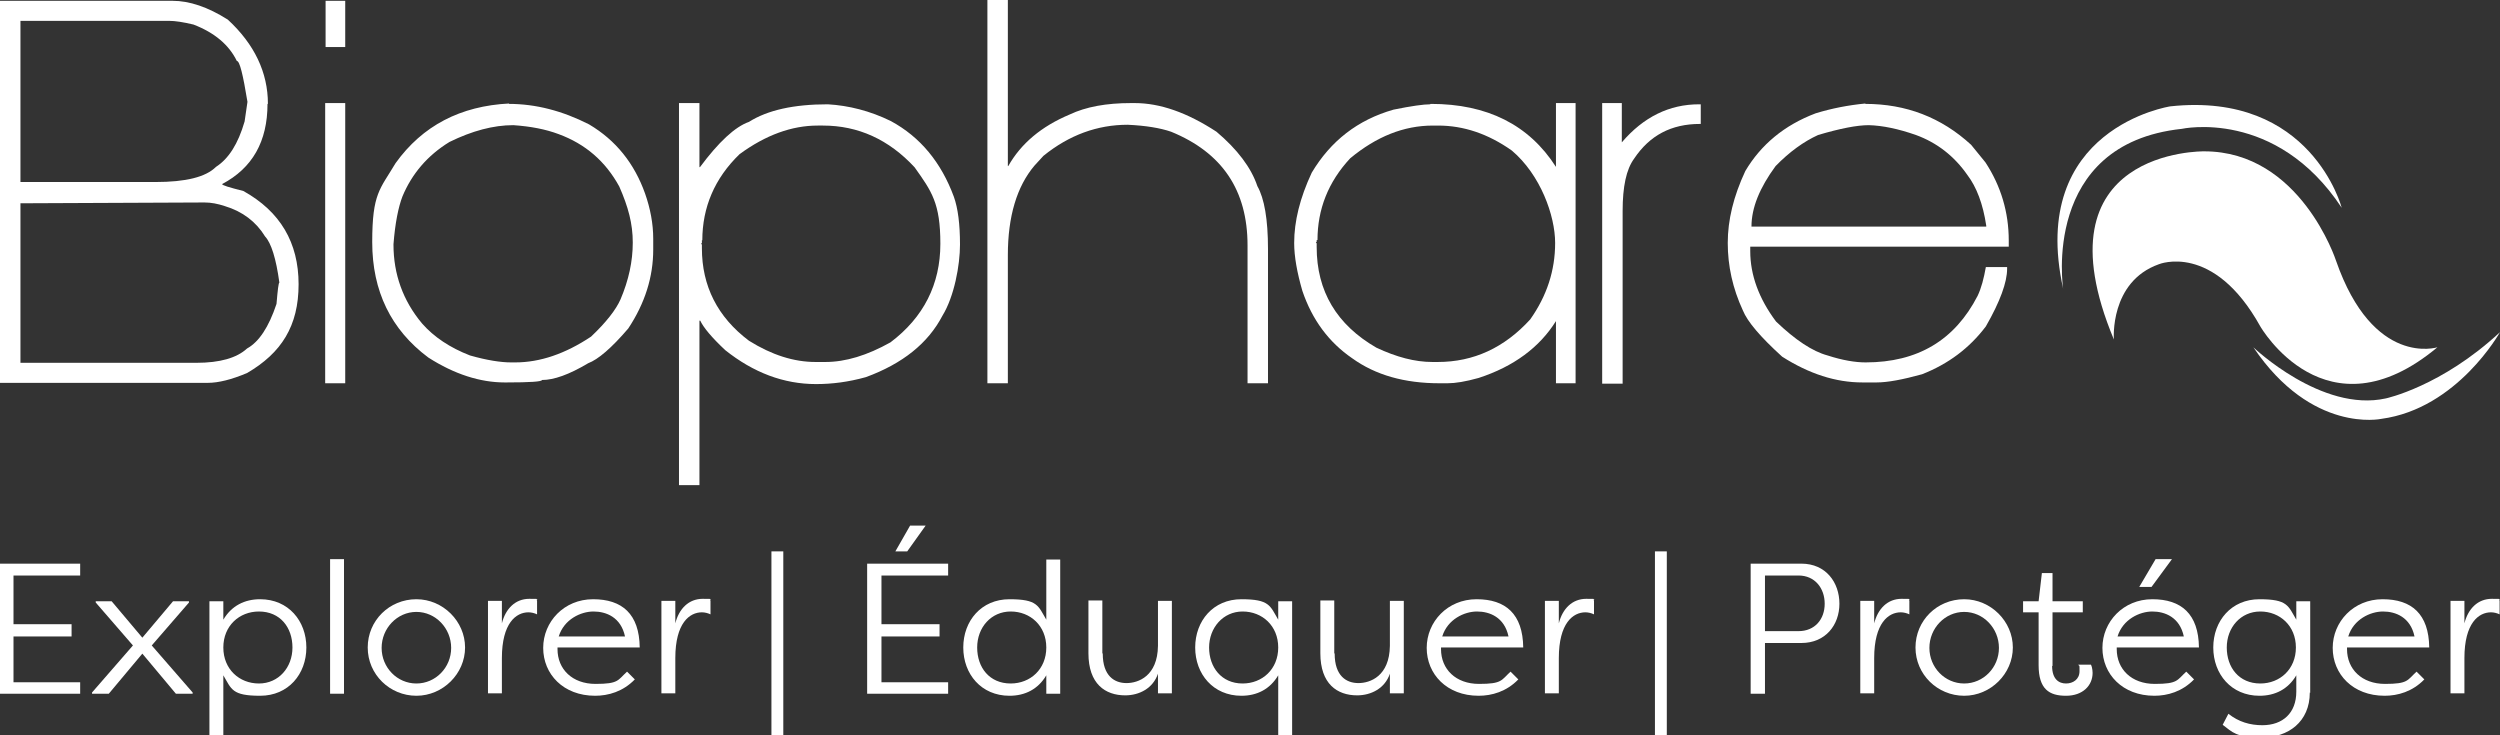 <?xml version="1.0" encoding="UTF-8"?>
<svg xmlns="http://www.w3.org/2000/svg" version="1.1" viewBox="0 0 611.2 179.8">
  <rect x="0" y="0" width="611.2" height="179.8" fill="#333333" stroke="none"/>
  <defs>
    <style>
      .cls-1 {
        isolation: isolate;
      }

      .cls-2 {
        fill: #fff;
        stroke-width: 0px;
      }
    </style>
  </defs>
  <g id="Layer_1" data-name="Layer 1">
    <g>
      <path class="cls-2" d="M65.4,25.4c0,9.2-3.7,15.7-11.1,19.6,0,.3,1.7.8,5.2,1.7,9,5,13.5,12.6,13.5,22.8s-4.2,16.8-12.6,21.7c-3.8,1.6-7,2.4-9.6,2.4H0V.2h42.2c4.1,0,8.6,1.5,13.5,4.6,6.5,6,9.8,12.9,9.8,20.6ZM5,5.2v39.3h33c7.4,0,12.3-1.2,14.8-3.7,3.1-2,5.4-5.6,7-11.1l.7-4.8c-1.1-6.7-1.9-10-2.6-10-1.9-3.9-5.4-6.9-10.6-8.9-2.5-.6-4.5-.9-5.9-.9H5ZM5,49.8v38.9h43c5.8,0,9.9-1.2,12.4-3.5,2.9-1.6,5.3-5.2,7.2-10.9.3-3.5.5-5.2.7-5.2-.8-5.9-2-9.7-3.5-11.3-2.2-3.6-5.5-6.1-9.8-7.4-1.8-.6-3.4-.9-5-.9l-45,.2Z"/>
      <path class="cls-2" d="M84.4,11.5h-4.8V.2h4.8v11.2ZM84.4,93.7h-4.9V25.2h4.9v68.5Z"/>
      <path class="cls-2" d="M124.4,25.4c6.6,0,13.1,1.7,19.6,5,6.6,3.9,11.1,9.6,13.7,16.9,1.3,3.7,2,7.4,2,11.1v2.6c0,6.7-2,13.1-6.1,19.3-4.1,4.8-7.4,7.6-9.8,8.5-4.7,2.8-8.4,4.1-11.3,4.1,0,.4-2.9.6-8.7.6h-.4c-6,0-12.3-2-18.7-6.1-9.1-6.8-13.7-16.2-13.7-28.2s1.9-12.9,5.7-19.3c6.6-9.2,15.9-14,27.8-14.6ZM96.2,59.8c0,7.2,2.3,13.7,7,19.3,2.9,3.3,6.8,5.9,11.7,7.8,4.2,1.2,7.6,1.7,10,1.7h1.1c6,0,12.2-2.1,18.5-6.3,3.7-3.5,6.1-6.6,7.2-9.1,2-4.7,3-9.3,3-13.9s-1.1-8.7-3.3-13.7c-3.4-6.2-8.3-10.4-14.8-12.8-3.2-1.2-6.8-1.9-11.1-2.2-4.9,0-10.1,1.4-15.6,4.1-5.4,3.3-9.2,7.8-11.5,13.3-1,2.6-1.8,6.5-2.2,11.7Z"/>
      <path class="cls-2" d="M171.1,40.9c4.6-6.2,8.6-9.9,12-11.1,4.6-2.9,11-4.3,19.3-4.3,5.1.3,10.3,1.6,15.4,4.1,7.2,3.9,12.3,10.1,15.4,18.5,1,2.8,1.5,6.7,1.5,11.7s-1.4,12.7-4.3,17.4c-3.5,6.7-9.7,11.7-18.7,15-4.3,1.2-8.3,1.7-12.2,1.7-7.9,0-15.3-2.8-22.2-8.3-3.3-3.1-5.3-5.5-6.1-7.2h-.2v40.2h-5V25.2h5v15.6ZM171.6,58.7v.7l-.2.2.2.2v.9c0,9.2,3.8,16.8,11.5,22.6,5.6,3.5,11,5.2,16.3,5.2h2.4c4.9,0,10.2-1.6,15.9-4.8,8.1-6.1,12.2-14.2,12.2-24.1s-2.1-12.8-6.3-18.7c-6.3-6.8-13.8-10.2-22.4-10.2h-1.3c-6.3,0-12.7,2.3-19.1,7-6.1,5.9-9.1,13-9.1,21.1Z"/>
      <path class="cls-2" d="M246.3,40.6h.2c3.1-5.5,8.1-9.7,15-12.6,4-1.9,9-2.8,15-2.8h.9c6.2,0,12.8,2.3,20,7,5.1,4.3,8.5,8.8,10,13.3,1.7,3,2.6,8.1,2.6,15.4v32.8h-5v-33.7c0-13.5-6.2-22.7-18.7-27.8-2.6-.9-6.2-1.5-10.6-1.7-7.4,0-14.3,2.5-20.6,7.6l-2.2,2.4c-4.3,5.1-6.5,12.4-6.5,21.9v31.3h-5V0h5v40.6Z"/>
      <path class="cls-2" d="M349.8,25.4c13.8,0,24,5.1,30.6,15.4v-15.6h4.8v68.5h-4.8v-15.2c-4,6.4-10.3,11.1-18.9,13.9-3.2.9-5.7,1.3-7.6,1.3h-2c-8.5,0-15.6-2-21.3-6.1-5.7-3.9-9.8-9.4-12.2-16.5-1.3-4.5-2-8.4-2-11.7,0-5.3,1.4-11,4.3-17.2,4.6-7.7,11.2-12.9,20-15.4,4.4-.9,7.4-1.3,8.9-1.3ZM321.9,58.7v.4l-.2.2.2.2v.9c0,10.8,4.9,19,14.6,24.6,4.9,2.3,9.4,3.5,13.7,3.5h1.3c8.8,0,16.3-3.5,22.6-10.4,4.1-5.8,6.1-12,6.1-18.7s-3.6-16.7-10.6-22.6c-5.8-4.1-11.8-6.1-18-6.1h-1.3c-7.1,0-13.8,2.7-20.2,8-5.4,5.8-8,12.5-8,20Z"/>
      <path class="cls-2" d="M396.5,34.8c5.3-6.2,11.6-9.3,18.9-9.3h.4v4.8h-.2c-7,0-12.3,2.8-16.1,8.5-1.9,2.6-2.8,6.8-2.8,12.8v42.2h-5V25.2h4.8v9.6Z"/>
      <path class="cls-2" d="M456,25.4c10,0,18.6,3.3,25.9,10l3.5,4.3c3.8,5.8,5.7,12.2,5.7,19.1v1.5h-63.2v1.1c0,5.8,2.1,11.6,6.3,17.2,4.7,4.5,8.9,7.3,12.6,8.3,3.7,1.2,6.8,1.7,9.3,1.7,12.7,0,21.8-5.4,27.4-16.3.9-1.9,1.5-4.2,2-7h5.2v.4c0,3.3-1.7,8-5.2,14.1-4,5.3-9.2,9.2-15.6,11.7-4.7,1.3-8.4,2-11.1,2h-3.5c-6.5,0-13-2.1-19.6-6.3-5.4-4.9-8.5-8.6-9.6-11.3-2.5-5.4-3.7-10.9-3.7-16.5s1.4-11.4,4.3-17.6c3.8-6.4,9.5-11.2,17.2-14.1,3.9-1.2,8-2,12.2-2.4ZM428.2,55.4h57.4v-.2c-.8-5.4-2.4-9.5-4.6-12.4-3.2-4.6-7.4-7.9-12.6-9.8-4.3-1.5-8.1-2.3-11.5-2.4-2.9,0-7,.8-12.4,2.4-3.5,1.6-7,4.1-10.4,7.6-3.9,5.3-5.9,10.2-5.9,14.8Z"/>
    </g>
    <g>
      <path class="cls-2" d="M516.8,83c-19.5-46.7,22.1-46,22.1-46,23.5,0,32.2,26.7,32.2,26.7,9.1,26.2,24.8,21.2,24.8,21.2-27.3,22.8-43.3-5.1-43.3-5.1-11.5-20.7-24.8-15.2-24.8-15.2-12.1,4.3-11,18.4-11,18.4Z"/>
      <path class="cls-2" d="M504.4,70.6c-8.7-39.3,26.2-44.6,26.2-44.6,34.5-3.7,41.9,24.8,41.9,24.8-16.1-24.4-39.1-19.3-39.1-19.3-34.5,3.7-29,39.1-29,39.1Z"/>
      <path class="cls-2" d="M550.9,84.9c14.3,21.2,31.3,17.5,31.3,17.5,18.6-2.5,29-21.2,29-21.2-14.3,13.3-27.9,16.2-27.9,16.2-15.7,3.5-32.4-12.5-32.4-12.5Z"/>
    </g>
  </g>
  <g id="Calque_1" data-name="Calque 1">
    <g id="Explorer_Éduquer_Protéger" data-name="Explorer Éduquer Protéger">
      <g class="cls-1">
        <path class="cls-2" d="M19.6,169.6H-.2v-31.8h19.8v2.9H3.3v11.9h14.2v3H3.3v11.2h16.3v2.9Z"/>
        <path class="cls-2" d="M26.6,169.6h-4.1v-.3l10-11.5-9.1-10.5v-.3h3.9l7.5,8.9,7.5-8.9h3.9v.3l-9.1,10.5,10,11.5v.3h-4.1l-8.2-9.8-8.2,9.8Z"/>
        <path class="cls-2" d="M51.2,147h3.4v4.5c2-3.4,5.2-5,9-5,6.9,0,11.3,5.3,11.3,11.8s-4.4,11.8-11.3,11.8-7-1.6-9-5v14.7h-3.4v-32.8ZM63.3,149.5c-4.8,0-8.7,3.5-8.7,8.8s3.9,8.8,8.7,8.8,8.2-3.9,8.2-8.8-3-8.8-8.2-8.8Z"/>
        <path class="cls-2" d="M84.1,169.6h-3.4v-32.9h3.4v32.9Z"/>
        <path class="cls-2" d="M101.8,146.5c6.5,0,11.9,5.4,11.9,11.8s-5.4,11.8-11.9,11.8-11.9-5.2-11.9-11.8,5.3-11.8,11.9-11.8ZM101.8,167.1c4.7,0,8.5-3.9,8.5-8.7s-3.8-8.8-8.5-8.8-8.5,4-8.5,8.8,3.8,8.7,8.5,8.7Z"/>
        <path class="cls-2" d="M122.7,152.4c.9-3.6,3.3-6,6.7-6s1.3.1,1.9.4v3.4c-.6-.3-1.4-.5-2.1-.5-3,0-6.5,2.6-6.5,11.2v8.6h-3.4v-22.6h3.4v5.5Z"/>
        <path class="cls-2" d="M155.2,166.1c-2.9,3-6.5,4-9.7,4-7.8,0-12.7-5.3-12.7-11.7s5.1-11.9,12.2-11.9,11.3,3.6,11.4,11.8h-20.1v.4c0,4.9,3.6,8.5,9.3,8.5s5.4-.9,7.7-3l2,2ZM136.6,155.6h16.2c-1-4.7-4.6-6.1-7.7-6.1s-7.2,1.9-8.5,6.1Z"/>
        <path class="cls-2" d="M165.1,152.4c.9-3.6,3.3-6,6.7-6s1.3.1,1.9.4v3.4c-.6-.3-1.4-.5-2.1-.5-3,0-6.5,2.6-6.5,11.2v8.6h-3.4v-22.6h3.4v5.5Z"/>
        <path class="cls-2" d="M188.6,134.8h2.9v45h-2.9v-45Z"/>
        <path class="cls-2" d="M231.8,169.6h-19.8v-31.8h19.8v2.9h-16.3v11.9h14.2v3h-14.2v11.2h16.3v2.9ZM226.3,128.5l-4.5,6.3h-2.9l3.6-6.3h3.7Z"/>
        <path class="cls-2" d="M259.2,169.6h-3.4v-4.5c-2,3.4-5.2,5-9,5-6.9,0-11.3-5.3-11.3-11.8s4.4-11.8,11.3-11.8,7,1.6,9,5v-14.7h3.4v32.9ZM247.1,167.1c4.8,0,8.7-3.5,8.7-8.8s-3.9-8.8-8.7-8.8-8.2,3.9-8.2,8.8,3,8.8,8.2,8.8Z"/>
        <path class="cls-2" d="M269.6,159.8c0,5.5,2.9,7.2,5.8,7.2s7.6-1.7,7.7-9.1v-11h3.4v22.6h-3.4v-4.8c-1.2,3.6-4.6,5.3-8,5.3-4.9,0-9-2.8-9-10.3v-12.9h3.4v12.9Z"/>
        <path class="cls-2" d="M315.9,179.8h-3.4v-14.7c-2,3.4-5.2,5-9,5-6.9,0-11.3-5.3-11.3-11.8s4.4-11.8,11.3-11.8,7,1.6,9,5v-4.5h3.4v32.8ZM303.8,167.1c4.8,0,8.7-3.5,8.7-8.8s-3.9-8.8-8.7-8.8-8.2,4-8.2,8.8,3,8.8,8.2,8.8Z"/>
        <path class="cls-2" d="M326.3,159.8c0,5.5,2.9,7.2,5.8,7.2s7.6-1.7,7.7-9.1v-11h3.4v22.6h-3.4v-4.8c-1.2,3.6-4.6,5.3-8,5.3-4.9,0-9-2.8-9-10.3v-12.9h3.4v12.9Z"/>
        <path class="cls-2" d="M371.2,166.1c-2.9,3-6.5,4-9.7,4-7.8,0-12.7-5.3-12.7-11.7s5.1-11.9,12.2-11.9,11.3,3.6,11.4,11.8h-20.1v.4c0,4.9,3.6,8.5,9.3,8.5s5.4-.9,7.7-3l2,2ZM352.6,155.6h16.2c-1-4.7-4.6-6.1-7.7-6.1s-7.2,1.9-8.5,6.1Z"/>
        <path class="cls-2" d="M381.1,152.4c.9-3.6,3.3-6,6.7-6s1.3.1,1.9.4v3.4c-.6-.3-1.4-.5-2.1-.5-3,0-6.5,2.6-6.5,11.2v8.6h-3.4v-22.6h3.4v5.5Z"/>
        <path class="cls-2" d="M404.6,134.8h2.9v45h-2.9v-45Z"/>
        <path class="cls-2" d="M428,169.6v-31.8h12.4c6,0,9.3,4.6,9.3,9.8s-3.4,9.6-9.3,9.6h-8.9v12.4h-3.5ZM439.7,154.3c4,0,6.4-2.9,6.4-6.7s-2.4-6.9-6.4-6.9h-8.2v13.6h8.2Z"/>
        <path class="cls-2" d="M458.2,152.4c.9-3.6,3.3-6,6.7-6s1.3.1,1.9.4v3.4c-.6-.3-1.4-.5-2.1-.5-3,0-6.5,2.6-6.5,11.2v8.6h-3.4v-22.6h3.4v5.5Z"/>
        <path class="cls-2" d="M480.2,146.5c6.5,0,11.9,5.4,11.9,11.8s-5.4,11.8-11.9,11.8-11.9-5.2-11.9-11.8,5.3-11.8,11.9-11.8ZM480.2,167.1c4.7,0,8.5-3.9,8.5-8.7s-3.8-8.8-8.5-8.8-8.5,4-8.5,8.8,3.8,8.7,8.5,8.7Z"/>
        <path class="cls-2" d="M501.7,162.8c0,3.3,1.7,4.3,3.4,4.3s3.3-1,3.3-3,0-1-.3-1.6h3.1c.4.8.4,2,.4,2,0,3.1-2.4,5.6-6.5,5.6s-6.7-1.6-6.7-7.5v-12.9h-3.8v-2.7h3.8l.8-6.9h2.6v6.9h7.4v2.7h-7.4v13.1Z"/>
        <path class="cls-2" d="M536.4,166.1c-2.9,3-6.5,4-9.7,4-7.8,0-12.7-5.3-12.7-11.7s5.1-11.9,12.2-11.9,11.3,3.6,11.4,11.8h-20.1v.4c0,4.9,3.6,8.5,9.3,8.5s5.4-.9,7.7-3l2,2ZM517.7,155.6h16.2c-1-4.7-4.6-6.1-7.7-6.1s-7.2,1.9-8.5,6.1ZM531,136.7l-5,6.8h-3l4-6.8h3.9Z"/>
        <path class="cls-2" d="M564.7,169.3c0,7.2-5.3,11-11.7,11s-7.2-1.3-9.6-3.1l1.4-2.7c2.5,2,5.3,2.8,8.3,2.8,5,0,8.3-3,8.3-8.2v-4c-2,3.4-5.2,5-9,5-6.9,0-11.3-5.3-11.3-11.8s4.4-11.8,11.3-11.8,7,1.6,9,5v-4.5h3.4v22.4ZM552.6,167.1c4.8,0,8.7-3.5,8.7-8.8s-3.9-8.8-8.7-8.8-8.2,3.9-8.2,8.8,3,8.8,8.2,8.8Z"/>
        <path class="cls-2" d="M592.7,166.1c-2.9,3-6.5,4-9.7,4-7.8,0-12.7-5.3-12.7-11.7s5.1-11.9,12.2-11.9,11.3,3.6,11.4,11.8h-20.1v.4c0,4.9,3.6,8.5,9.3,8.5s5.4-.9,7.7-3l2,2ZM574.1,155.6h16.2c-1-4.7-4.6-6.1-7.7-6.1s-7.2,1.9-8.5,6.1Z"/>
        <path class="cls-2" d="M602.5,152.4c.9-3.6,3.3-6,6.7-6s1.3.1,1.9.4v3.4c-.6-.3-1.4-.5-2.1-.5-3,0-6.5,2.6-6.5,11.2v8.6h-3.4v-22.6h3.4v5.5Z"/>
      </g>
    </g>
  </g>
</svg>
